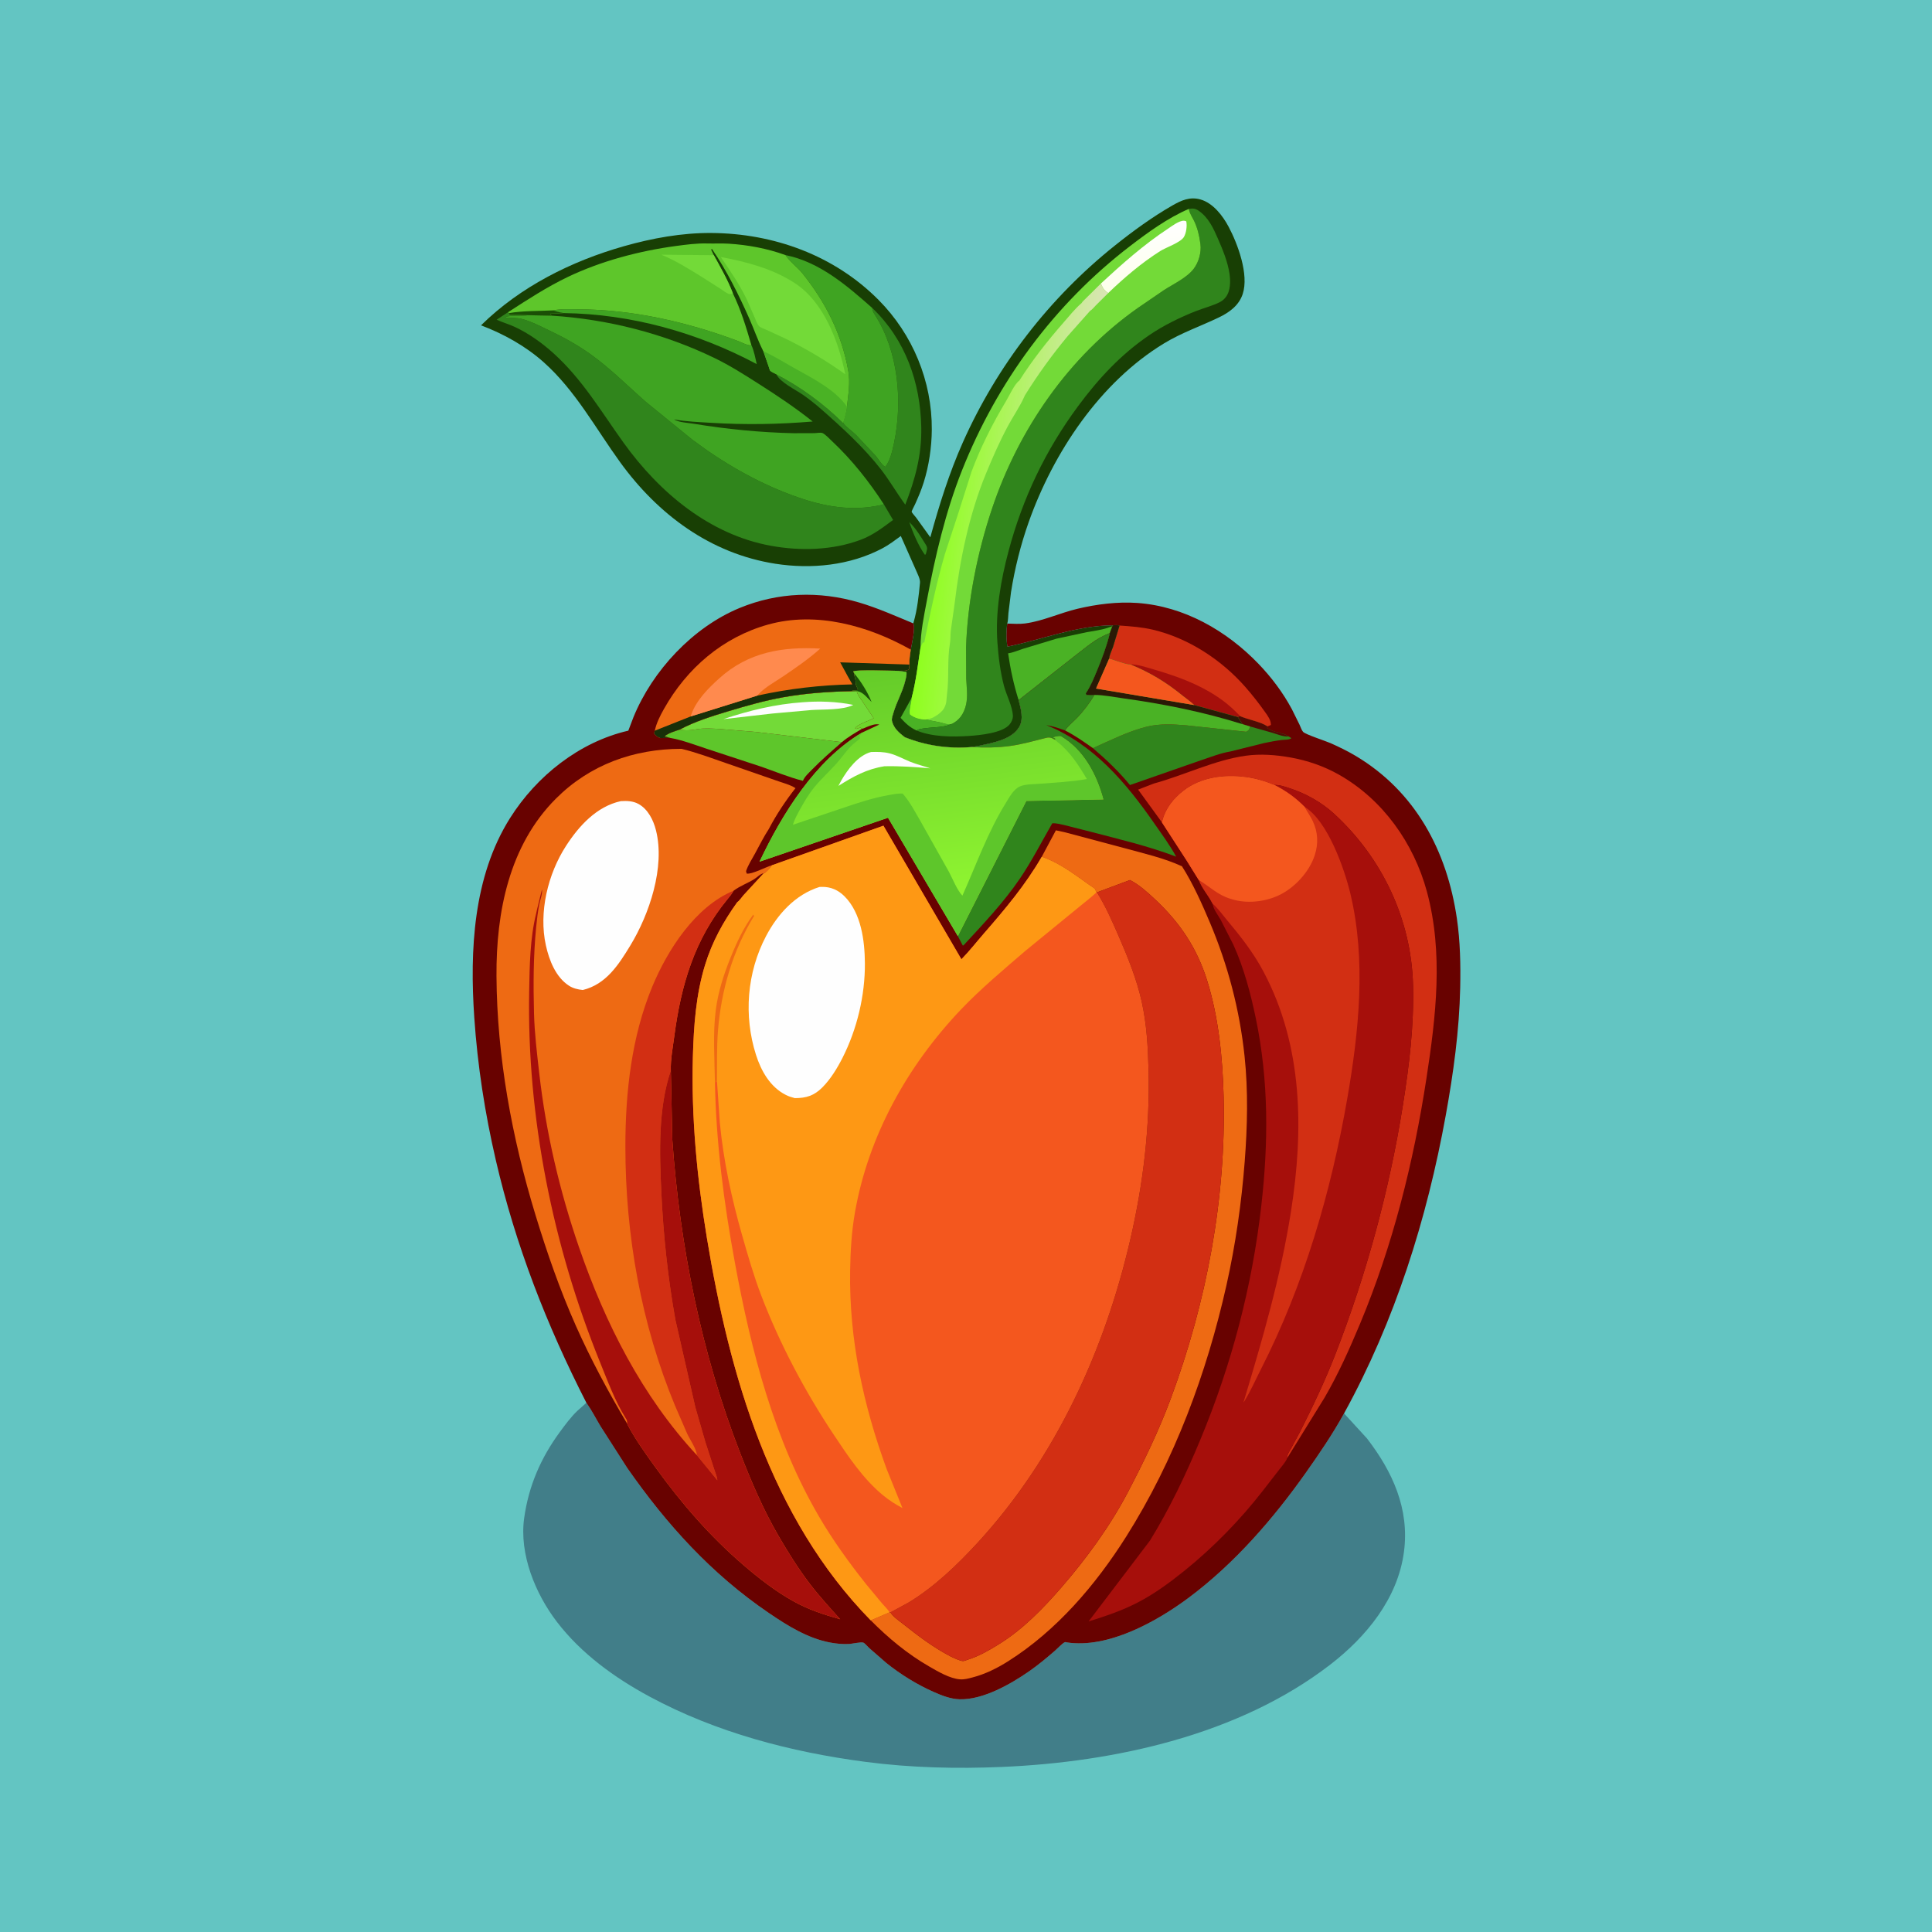 <svg version="1.1" xmlns="http://www.w3.org/2000/svg" style="display: block;" viewBox="0 0 2048 2048" width="1024" height="1024">
<defs>
	<linearGradient id="Gradient1" gradientUnits="userSpaceOnUse" x1="1216.15" y1="301.643" x2="1208.49" y2="241.403">
		<stop class="stop0" offset="0" stop-opacity="1" stop-color="rgb(253,255,235)"/>
		<stop class="stop1" offset="1" stop-opacity="1" stop-color="rgb(255,255,255)"/>
	</linearGradient>
	<linearGradient id="Gradient2" gradientUnits="userSpaceOnUse" x1="990.061" y1="521.633" x2="1147.92" y2="539.569">
		<stop class="stop0" offset="0" stop-opacity="1" stop-color="rgb(141,255,27)"/>
		<stop class="stop1" offset="1" stop-opacity="1" stop-color="rgb(218,229,182)"/>
	</linearGradient>
	<linearGradient id="Gradient3" gradientUnits="userSpaceOnUse" x1="976.681" y1="701.654" x2="1008.53" y2="949.346">
		<stop class="stop0" offset="0" stop-opacity="1" stop-color="rgb(100,203,41)"/>
		<stop class="stop1" offset="1" stop-opacity="1" stop-color="rgb(144,245,49)"/>
	</linearGradient>
</defs>
<path transform="translate(0,0)" fill="rgb(99,197,194)" d="M -0 -0 L 2048 0 L 2048 2048 L -0 2048 L -0 -0 z"/>
<path transform="translate(0,0)" fill="rgb(65,126,137)" d="M 621.601 1487.03 L 622.122 1487.75 C 627.489 1495.35 631.759 1503.87 636.564 1511.85 L 664.869 1556.05 C 706.719 1616.07 754.192 1668.47 814.959 1709.82 C 834.895 1723.39 856.244 1736.74 880.302 1741.22 C 886.615 1742.39 893.555 1743.05 899.972 1742.71 C 902.996 1742.55 912.682 1740.36 915.232 1741.28 C 916.606 1741.78 920.125 1745.83 921.366 1746.98 L 939.576 1762.86 C 954.75 1775.02 972.103 1785.76 989.906 1793.62 C 998.287 1797.32 1007.61 1800.98 1016.88 1801.3 C 1041.7 1802.17 1071.16 1785.38 1090.91 1771.65 C 1100.66 1764.87 1109.62 1757.34 1118.58 1749.59 C 1120.69 1747.76 1126.66 1741.42 1128.99 1740.73 C 1129.56 1740.56 1130.15 1740.91 1130.73 1741 C 1174.74 1747.76 1226.34 1718.86 1260.33 1693.47 C 1308.69 1657.36 1349.85 1609.85 1384.52 1560.77 C 1398.88 1540.43 1412.72 1520.11 1424.75 1498.26 L 1448.98 1524.71 C 1476.16 1559.94 1494.28 1599.49 1488.25 1645.07 C 1481.69 1694.67 1448.17 1735.3 1409.71 1764.88 C 1313.19 1839.11 1181.96 1867.88 1062.5 1873.01 C 1014.17 1875.08 965.576 1873.95 917.567 1867.66 C 838.329 1857.27 759.328 1836.58 688.656 1798.51 C 651.589 1778.53 616.079 1752.89 590.297 1719.18 C 567.465 1689.33 550.307 1647.5 555.632 1609.3 C 560.38 1575.26 573.119 1545.71 593.458 1518 C 599.112 1510.3 605.14 1502.11 612.08 1495.5 L 621.601 1487.03 z"/>
<path transform="translate(0,0)" fill="rgb(24,63,4)" d="M 968.102 660.802 L 968.53 659.386 C 972.28 646.538 973.996 631.141 975.209 617.754 C 975.576 613.713 972.524 608.189 970.978 604.432 L 954.906 568.193 C 948.578 572.81 942.267 577.613 935.329 581.284 C 900.995 599.451 859.955 603.513 821.965 597.602 C 753.151 586.895 697.46 545.333 657.322 489.895 C 631.318 453.977 609.944 414.014 576.5 384.12 C 557.358 367.009 533.86 353.881 509.905 344.872 C 551.443 303.912 605.709 276.791 661.5 260.961 C 691.33 252.497 722.75 246.787 753.824 246.967 C 819.948 247.35 884.267 270.536 931.328 317.952 C 967.507 354.403 988.103 404.079 987.748 455.5 C 987.619 474.054 984.736 493.626 979.182 511.337 C 976.694 519.271 973.527 526.739 970.119 534.303 C 969.628 535.392 966.288 541.667 966.416 542.452 C 966.603 543.596 970.11 547.343 971.088 548.646 L 986.172 569.555 C 995.613 535.337 1006.21 501.331 1020.69 468.871 C 1056.93 387.648 1112.34 315.79 1181.79 260.316 C 1201 244.966 1221.33 230.114 1242.7 217.857 C 1252.21 212.404 1261.3 208.27 1272.48 211.418 C 1285.76 215.154 1296.07 228.509 1302.34 240.294 C 1312.09 258.609 1324.11 290.975 1317.33 311.645 C 1313.34 323.805 1303.18 331.158 1292.08 336.482 C 1272.62 345.815 1252.64 352.649 1234.03 363.934 C 1166.04 405.174 1116.58 479.743 1090.47 553.433 C 1081.97 577.441 1075.66 602.672 1071.7 627.827 L 1068.97 650.005 C 1068.63 653.367 1068.72 657.838 1067.76 661.021 C 1066.57 668.709 1066.57 677.806 1067.93 685.465 C 1104.9 677.971 1141.32 663.059 1179.45 662.894 L 1179.16 663.811 L 1176.46 671.161 C 1161.37 676.888 1151.61 686.078 1139.01 695.637 L 1079.77 742.207 C 1082.08 751.047 1085.39 762.127 1080.39 770.609 C 1072.48 784.031 1052.8 787.239 1038.77 790.402 L 1029.71 791.914 C 1005.31 793.847 981.738 790.532 959.061 781.426 C 953.07 776.742 947.383 772.08 945.526 764.229 C 944.927 761.701 946.45 757.756 947.204 755.219 C 950.646 743.627 956.869 733.316 959.678 721.427 C 960.391 718.411 961.361 715.39 960.813 712.283 L 952.51 711.132 C 956.376 710.693 960.178 711.792 963.439 709.5 L 964.018 704.467 C 963.673 699.245 964.789 693.796 965.452 688.614 C 966.486 682.991 970.677 665.037 968.102 660.802 z"/>
<path transform="translate(0,0)" fill="rgb(48,133,28)" d="M 963.89 553.438 C 971.417 560.726 975.984 568.8 981.498 577.562 C 983.821 581.255 982.328 583.422 981.369 587.5 L 980.448 588.131 C 973.849 579.097 967.423 564.101 963.89 553.438 z"/>
<path transform="translate(0,0)" fill="rgb(74,178,37)" d="M 971.585 774.342 C 964.299 770.999 959.962 766.757 954.63 760.938 L 966.403 739.78 L 966.312 741.119 C 965.917 746.462 963.556 752.085 964.5 757.277 C 968.868 760.932 975.307 762.689 980.984 762.757 L 981.678 762.663 C 987.911 764.515 994.618 764.881 1000.63 766.932 C 1003.06 767.762 1005.03 767.602 1007.54 767.644 L 1008.13 767.682 C 999.986 771.261 990.256 770.676 981.5 771.915 C 977.951 772.417 974.73 772.419 971.585 774.342 z"/>
<path transform="translate(0,0)" fill="rgb(63,164,34)" d="M 586.48 329.014 C 594.982 327.217 604.326 327.883 612.985 327.901 C 670.59 328.015 729.228 341.512 782.959 361.745 C 785.664 362.764 794.206 367.238 796.464 365.779 C 799.344 371.885 800.645 379.412 802.166 385.969 C 739.174 352.418 668.977 332.85 597.544 331.881 C 593.668 331.247 590.18 330.328 586.48 329.014 z"/>
<path transform="translate(0,0)" fill="rgb(74,178,37)" d="M 1179.16 663.811 L 1176.46 671.161 C 1161.37 676.888 1151.61 686.078 1139.01 695.637 L 1079.77 742.207 C 1074.55 725.51 1071.17 709.868 1068.63 692.548 C 1073.62 691.952 1079.43 689.341 1084.31 687.797 L 1119.98 677.01 L 1152.28 670.081 C 1159.44 668.773 1167.14 667.902 1174.03 665.573 L 1179.16 663.811 z"/>
<path transform="translate(0,0)" fill="rgb(48,133,28)" d="M 924.582 326.437 C 959.696 359.921 975.671 405.233 976.583 453.027 C 977.142 482.292 970.136 507.989 959.639 534.961 C 950.534 522.63 942.956 509.18 933.5 497.103 C 915.58 474.216 892.944 453.458 871.119 434.283 C 864.951 428.864 858.281 423.501 851.561 418.784 C 843.423 413.073 826.809 405.277 822.871 396.622 C 847.826 409.101 873.937 428.4 893.722 448.076 C 896.004 452.025 903.681 457.384 907.189 460.804 L 928.286 483.22 C 930.855 486.155 935.243 493.807 938.5 494.791 C 943.727 488.194 946.024 477.639 947.735 469.5 C 957.038 425.239 952.267 372.342 927.438 333.71 C 926.231 331.833 925.291 330.433 924.869 328.193 L 924.582 326.437 z"/>
<path transform="translate(0,0)" fill="rgb(63,164,34)" d="M 832.7 270.421 C 868.996 277.772 897.784 302.774 924.582 326.437 L 924.869 328.193 C 925.291 330.433 926.231 331.833 927.438 333.71 C 952.267 372.342 957.038 425.239 947.735 469.5 C 946.024 477.639 943.727 488.194 938.5 494.791 C 935.243 493.807 930.855 486.155 928.286 483.22 L 907.189 460.804 C 903.681 457.384 896.004 452.025 893.722 448.076 C 895.473 442.443 897.01 436.895 897.805 431.038 C 899.191 418.508 901.424 405.599 899.186 392.998 C 892.314 354.304 875.356 320.716 850.898 290.103 C 845.705 283.603 838.416 278.329 833.684 271.828 L 832.7 270.421 z"/>
<path transform="translate(0,0)" fill="rgb(48,133,28)" d="M 936.845 534.476 L 946.703 551.196 C 935.641 559.35 925.338 567.343 912.287 572.218 C 882.459 583.362 848.484 584.214 817.426 578.597 C 752.185 566.798 698.896 522.033 661.049 469.361 C 637.304 436.316 617.578 402.496 587.073 374.795 C 574.909 363.749 560.397 353.309 545.442 346.431 C 539.218 343.569 532.668 341.752 526.475 338.878 L 538.81 330.794 L 539.249 331.963 L 540.141 333.663 L 560.356 334.124 C 552.51 335.099 544.112 333.908 536.559 335.731 L 536.5 336.759 C 541.986 336.973 548.191 336.79 553.5 338.181 C 562.881 340.639 572.848 345.837 581.613 349.988 C 597.028 357.287 612.078 365.576 625.968 375.5 C 647.052 390.564 665.26 409.031 684.678 426.054 L 733.719 465.922 C 765.678 490.022 800.84 510.448 838.358 524.509 C 867.651 535.488 897.232 542.072 928.5 536.445 C 931.416 535.92 934.039 535.509 936.845 534.476 z"/>
<path transform="translate(0,0)" fill="rgb(48,133,28)" d="M 1260.18 221.45 C 1264.41 220.738 1267.02 220.894 1270.62 223.382 C 1281.06 230.587 1286.14 241.741 1291.05 253 C 1296.15 264.662 1301.42 277.409 1303.31 290.07 C 1304.51 298.126 1304.51 308.593 1299.16 315.272 C 1297.25 317.646 1295.16 319.271 1292.43 320.591 C 1284.55 324.399 1275.94 326.564 1267.8 329.749 C 1250.93 336.349 1233.53 344.909 1218.5 355.102 C 1188.3 375.585 1164.35 401.415 1142.76 430.616 C 1108.34 477.166 1084.24 527.712 1069.26 583.604 C 1060.91 614.779 1054.93 648.857 1057.31 681.223 C 1058.43 696.512 1060.36 712.473 1064.32 727.298 C 1066.95 737.15 1073.24 748.637 1073.7 758.781 C 1073.84 761.942 1072.3 765.315 1070.36 767.755 C 1062.96 777.086 1038.4 779.391 1027.29 780.123 C 1009.57 781.291 988.131 781.255 971.585 774.342 C 974.73 772.419 977.951 772.417 981.5 771.915 C 990.256 770.676 999.986 771.261 1008.13 767.682 C 1017.07 763.927 1021.93 756.212 1024.06 746.91 C 1026.08 738.107 1024.63 728.165 1024.21 719.228 L 1024.03 686.406 C 1025.7 637.423 1035.96 585.894 1051.49 539.503 C 1079.76 455.072 1132.95 377.954 1206.16 326.447 L 1233.73 307.586 C 1243.78 301.088 1258.29 294.391 1265.5 284.768 C 1270.74 277.779 1273.63 267.537 1272.5 258.914 L 1272.23 257 C 1271.19 249.244 1269.31 241.69 1265.98 234.568 C 1264.23 230.805 1261.66 227.259 1260.61 223.229 L 1260.18 221.45 z"/>
<path transform="translate(0,0)" fill="rgb(63,164,34)" d="M 560.356 334.124 L 584.745 334.615 C 644.252 338.346 703.983 353.605 757.676 379.651 C 773.884 387.514 788.997 397.173 804.163 406.827 C 824.046 419.485 842.973 432.124 861.439 446.811 C 825.454 449.823 789.978 450.429 753.951 448.209 C 741.082 447.416 727.134 446.909 714.5 444.606 C 719.698 447.827 729.327 448.219 735.302 449.195 C 770.568 454.957 805.513 458.412 841.243 459.228 L 863.526 459.154 C 865.369 459.098 869.953 458.395 871.427 458.879 C 874.4 459.855 879.654 465.463 881.973 467.642 C 903.062 487.455 921.12 510.227 936.845 534.476 C 934.039 535.509 931.416 535.92 928.5 536.445 C 897.232 542.072 867.651 535.488 838.358 524.509 C 800.84 510.448 765.678 490.022 733.719 465.922 L 684.678 426.054 C 665.26 409.031 647.052 390.564 625.968 375.5 C 612.078 365.576 597.028 357.287 581.613 349.988 C 572.848 345.837 562.881 340.639 553.5 338.181 C 548.191 336.79 541.986 336.973 536.5 336.759 L 536.559 335.731 C 544.112 333.908 552.51 335.099 560.356 334.124 z"/>
<path transform="translate(0,0)" fill="rgb(94,198,43)" d="M 538.81 330.794 C 559.32 317.548 579.761 304.2 601.823 293.618 C 637.062 276.716 677.843 265.938 716.5 260.762 C 727.25 259.322 738.899 257.767 749.749 258.087 C 757.291 258.308 764.787 257.851 772.344 258.315 C 792.79 259.568 813.429 263.43 832.7 270.421 L 833.684 271.828 C 838.416 278.329 845.705 283.603 850.898 290.103 C 875.356 320.716 892.314 354.304 899.186 392.998 C 901.424 405.599 899.191 418.508 897.805 431.038 C 897.01 436.895 895.473 442.443 893.722 448.076 C 873.937 428.4 847.826 409.101 822.871 396.622 C 821.102 395.632 817.916 394.399 816.522 393.068 C 815.961 392.532 815.027 389.034 814.718 388.195 L 809.194 372.304 C 808.839 372.116 808.79 371.609 808.61 371.25 C 803.224 360.522 799.255 348.912 794.386 337.91 C 783.324 312.91 770.212 286.568 754.781 264.005 L 753.81 264.5 L 756.662 270.518 C 763.776 283.509 771.627 297.072 776.878 310.932 C 785.435 328.561 791.022 347.015 796.464 365.779 C 794.206 367.238 785.664 362.764 782.959 361.745 C 729.228 341.512 670.59 328.015 612.985 327.901 C 604.326 327.883 594.982 327.217 586.48 329.014 C 590.18 330.328 593.668 331.247 597.544 331.881 L 583.51 332.5 C 584.146 333.91 583.75 333.196 584.745 334.615 L 560.356 334.124 L 540.141 333.663 L 539.249 331.963 L 538.81 330.794 z"/>
<path transform="translate(0,0)" fill="rgb(27,79,6)" d="M 586.48 329.014 C 590.18 330.328 593.668 331.247 597.544 331.881 L 583.51 332.5 C 584.146 333.91 583.75 333.196 584.745 334.615 L 560.356 334.124 L 540.141 333.663 L 539.249 331.963 C 554.233 329.276 571.239 329.821 586.48 329.014 z"/>
<path transform="translate(0,0)" fill="rgb(115,218,56)" d="M 776.878 310.932 L 775.568 311.55 C 775.476 311.576 773.192 311.809 773 311.76 C 770.535 311.143 765.955 307.556 763.714 306.091 L 743 292.96 C 729.522 284.626 715.681 276.001 701.001 269.983 L 756.662 270.518 C 763.776 283.509 771.627 297.072 776.878 310.932 z"/>
<path transform="translate(0,0)" fill="rgb(74,178,37)" d="M 809.194 372.304 C 819.921 377.184 830.102 383.472 840.355 389.264 C 859.574 400.119 885.11 412.547 897.805 431.038 C 897.01 436.895 895.473 442.443 893.722 448.076 C 873.937 428.4 847.826 409.101 822.871 396.622 C 821.102 395.632 817.916 394.399 816.522 393.068 C 815.961 392.532 815.027 389.034 814.718 388.195 L 809.194 372.304 z"/>
<path transform="translate(0,0)" fill="rgb(115,218,56)" d="M 764.067 272.458 C 791.462 277.561 818.972 284.746 842.593 300.17 C 873.528 320.37 888.931 362.23 896.018 396.752 C 876.649 382.862 855.61 370.348 834.253 359.743 L 812.857 349.816 C 810.848 348.892 806.19 347.268 804.79 345.858 C 802.623 343.675 800.962 338.884 799.777 336.074 L 791.466 317.068 C 783.852 301.448 773.882 286.768 764.067 272.458 z"/>
<path transform="translate(0,0)" fill="rgb(115,218,56)" d="M 1260.18 221.45 L 1260.61 223.229 C 1261.66 227.259 1264.23 230.805 1265.98 234.568 C 1269.31 241.69 1271.19 249.244 1272.23 257 L 1272.5 258.914 C 1273.63 267.537 1270.74 277.779 1265.5 284.768 C 1258.29 294.391 1243.78 301.088 1233.73 307.586 L 1206.16 326.447 C 1132.95 377.954 1079.76 455.072 1051.49 539.503 C 1035.96 585.894 1025.7 637.423 1024.03 686.406 L 1024.21 719.228 C 1024.63 728.165 1026.08 738.107 1024.06 746.91 C 1021.93 756.212 1017.07 763.927 1008.13 767.682 L 1007.54 767.644 C 1005.03 767.602 1003.06 767.762 1000.63 766.932 C 994.618 764.881 987.911 764.515 981.678 762.663 L 980.984 762.757 C 975.307 762.689 968.868 760.932 964.5 757.277 C 963.556 752.085 965.917 746.462 966.312 741.119 L 966.403 739.78 C 971.075 721.734 972.989 704.675 975.779 686.302 C 975.833 669.704 979.451 653.022 982.481 636.76 C 991.114 590.424 1002.26 542.698 1019.69 498.813 C 1057.02 404.828 1117.67 322.347 1198.06 260.742 C 1217.25 246.042 1237.94 231.04 1260.18 221.45 z"/>
<path transform="translate(0,0)" fill="url(#Gradient1)" d="M 1166.96 300.562 C 1189.15 280.037 1212.65 259.171 1237.95 242.531 C 1242.24 239.706 1249.67 233.884 1255 233.976 C 1256.02 233.994 1256.61 234.295 1257.5 234.642 C 1258.51 239.435 1257.51 247.093 1254.93 251.293 C 1251.33 257.161 1236.01 262.245 1229.83 266.168 C 1209.79 278.896 1191.9 294.202 1174.81 310.596 C 1170.31 307.866 1169.04 305.29 1166.96 300.562 z"/>
<path transform="translate(0,0)" fill="url(#Gradient2)" d="M 1146.59 321.232 C 1147.2 319.805 1149.63 317.802 1150.72 316.645 L 1166.96 300.562 C 1169.04 305.29 1170.31 307.866 1174.81 310.596 L 1161.52 323.806 C 1160 325.308 1157.59 328.465 1155.7 329.32 L 1132.1 355.914 C 1115.4 375.911 1100.24 396.96 1086.44 419.065 L 1085.62 420.91 C 1080.87 431.343 1073.96 441.358 1068.49 451.5 C 1059.72 467.777 1052.23 484.924 1045.19 502 C 1027.33 545.262 1017.42 593.646 1011.92 640 L 1007.9 668.484 C 1007.36 672.811 1007.78 677.208 1007.04 681.511 C 1003.95 699.413 1006.2 718.17 1003.85 736.072 C 1003.13 741.551 1003.74 744.962 1001.08 750.06 L 1000.46 751.252 C 998.322 754.66 994.394 757.623 990.902 759.547 L 990.018 760.071 C 987.302 761.65 984.748 762.149 981.678 762.663 L 980.984 762.757 C 975.307 762.689 968.868 760.932 964.5 757.277 C 963.556 752.085 965.917 746.462 966.312 741.119 L 966.403 739.78 C 971.075 721.734 972.989 704.675 975.779 686.302 C 976.678 684.175 977.4 682.219 979 680.5 L 979.653 681.586 C 986.019 649.89 992.63 618.325 1001.64 587.24 L 1016.07 543.34 L 1029.84 500 C 1039.45 474.22 1052.28 448.714 1066.47 425.162 C 1070.04 419.24 1075.28 407.207 1080.53 403.459 C 1094.39 381.653 1110.38 361.338 1127.39 341.909 C 1133.54 334.887 1139.47 327.289 1146.59 321.232 z"/>
<path transform="translate(0,0)" fill="rgb(104,2,0)" d="M 621.601 1487.03 C 579.47 1404.53 546.499 1320.12 525.56 1229.7 C 513.99 1179.73 506.226 1129.66 502.744 1078.5 C 497.912 1007.48 501.585 929.311 540.602 867.309 C 568.728 822.616 614.124 786.535 666.047 774.53 L 671.435 760.379 C 691.559 710.974 734.425 664.976 783.989 644.5 C 824.694 627.684 868.491 626.247 910.562 638.646 C 930.187 644.429 949.23 652.955 968.102 660.802 C 970.677 665.037 966.486 682.991 965.452 688.614 C 964.789 693.796 963.673 699.245 964.018 704.467 L 963.439 709.5 C 960.178 711.792 956.376 710.693 952.51 711.132 L 960.813 712.283 C 961.361 715.39 960.391 718.411 959.678 721.427 C 956.869 733.316 950.646 743.627 947.204 755.219 C 946.45 757.756 944.927 761.701 945.526 764.229 C 947.383 772.08 953.07 776.742 959.061 781.426 C 981.738 790.532 1005.31 793.847 1029.71 791.914 L 1038.77 790.402 C 1052.8 787.239 1072.48 784.031 1080.39 770.609 C 1085.39 762.127 1082.08 751.047 1079.77 742.207 L 1139.01 695.637 C 1151.61 686.078 1161.37 676.888 1176.46 671.161 L 1179.16 663.811 L 1179.45 662.894 C 1141.32 663.059 1104.9 677.971 1067.93 685.465 C 1066.57 677.806 1066.57 668.709 1067.76 661.021 C 1073.83 661.138 1080.56 661.682 1086.56 660.896 C 1105.18 658.459 1123.66 649.732 1142.08 645.349 C 1162.49 640.493 1184.53 637.676 1205.54 639.152 C 1255.12 642.634 1300.23 668.502 1334.11 703.738 C 1347.93 718.118 1359.92 734.101 1369.39 751.687 L 1377.59 768.257 C 1378.64 770.482 1379.73 774.029 1381.33 775.805 C 1383.78 778.547 1405.43 785.531 1410.5 787.785 C 1419.46 791.773 1428.39 796.118 1436.83 801.14 C 1500.52 839.047 1533.91 902.042 1544.37 973.738 C 1547.9 997.913 1548.37 1022.56 1547.87 1046.95 C 1546.94 1092.25 1540.66 1137.62 1532.59 1182.15 C 1512.65 1292.14 1478.76 1400.14 1424.75 1498.26 C 1412.72 1520.11 1398.88 1540.43 1384.52 1560.77 C 1349.85 1609.85 1308.69 1657.36 1260.33 1693.47 C 1226.34 1718.86 1174.74 1747.76 1130.73 1741 C 1130.15 1740.91 1129.56 1740.56 1128.99 1740.73 C 1126.66 1741.42 1120.69 1747.76 1118.58 1749.59 C 1109.62 1757.34 1100.66 1764.87 1090.91 1771.65 C 1071.16 1785.38 1041.7 1802.17 1016.88 1801.3 C 1007.61 1800.98 998.287 1797.32 989.906 1793.62 C 972.103 1785.76 954.75 1775.02 939.576 1762.86 L 921.366 1746.98 C 920.125 1745.83 916.606 1741.78 915.232 1741.28 C 912.682 1740.36 902.996 1742.55 899.972 1742.71 C 893.555 1743.05 886.615 1742.39 880.302 1741.22 C 856.244 1736.74 834.895 1723.39 814.959 1709.82 C 754.192 1668.47 706.719 1616.07 664.869 1556.05 L 636.564 1511.85 C 631.759 1503.87 627.489 1495.35 622.122 1487.75 L 621.601 1487.03 z"/>
<path transform="translate(0,0)" fill="rgb(94,198,43)" d="M 720.617 773.334 C 726.951 774.796 732.898 774.035 739.213 772.951 C 746.85 771.64 755.292 772.313 763.003 772.757 L 801.635 775.932 L 892.467 786.702 C 881.552 796.196 870.89 805.455 860.768 815.813 C 857.428 819.231 852.871 823.263 851.114 827.733 C 835.764 823.754 821.224 817.673 806.281 812.508 L 748.863 793.641 C 736.26 789.488 723.148 784.422 710.095 782.143 L 704.5 780.566 C 707.975 777.229 716.022 774.853 720.617 773.334 z"/>
<path transform="translate(0,0)" fill="rgb(115,218,56)" d="M 903.232 732.681 L 908.117 732.545 L 908.349 733.383 C 909.715 737.9 912.36 740.682 914.867 744.5 L 926.166 761.384 C 921.487 763.82 908.522 768.065 906.424 771.911 L 907.802 772.629 L 911.929 771.277 L 913.867 772.476 C 906.522 776.861 899.001 781.135 892.467 786.702 L 801.635 775.932 L 763.003 772.757 C 755.292 772.313 746.85 771.64 739.213 772.951 C 732.898 774.035 726.951 774.796 720.617 773.334 C 736.127 764.987 754.504 759.22 771.317 754.153 C 790.741 748.3 810.263 742.692 830.256 739.107 C 854.285 734.799 878.867 733.136 903.232 732.681 z"/>
<path transform="translate(0,0)" fill="rgb(254,254,254)" d="M 850.686 744.432 C 868.163 743.006 887.352 743.625 904.495 747.231 C 893.575 752.861 872.9 751.846 860.536 752.634 L 818.76 756.368 L 766.801 762.318 C 794.125 753.167 821.902 746.434 850.686 744.432 z"/>
<path transform="translate(0,0)" fill="rgb(48,133,28)" d="M 1312.02 760.045 L 1314.18 758.952 C 1323.11 763.025 1335.94 764.771 1343.66 770.012 L 1343.24 771.792 C 1347.2 774.12 1349.95 775.517 1354.5 776.299 C 1356.01 776.56 1357.07 777.096 1358.5 777.51 L 1359.62 777.716 C 1361.93 778.261 1364.08 779.626 1366.16 780.741 L 1368.98 782.5 C 1366.47 784.497 1361.59 784.051 1358.32 784.453 C 1352.13 785.215 1345.93 786.46 1339.82 787.724 L 1304.27 796.597 C 1293.86 798.26 1282.73 802.758 1272.7 806.036 L 1197.8 832.162 C 1186.23 818.03 1172.4 804.86 1158.49 793.055 C 1176.87 784.899 1195.8 775.278 1215.39 770.377 C 1229.12 766.94 1243.52 767.738 1257.5 768.902 L 1321 775.714 C 1324.18 774.161 1323.96 773.3 1325.24 770.115 L 1317.01 767.623 L 1312.02 760.045 z"/>
<path transform="translate(0,0)" fill="rgb(80,11,4)" d="M 1312.02 760.045 L 1314.18 758.952 C 1323.11 763.025 1335.94 764.771 1343.66 770.012 L 1343.24 771.792 C 1347.2 774.12 1349.95 775.517 1354.5 776.299 C 1356.01 776.56 1357.07 777.096 1358.5 777.51 L 1359.62 777.716 C 1361.93 778.261 1364.08 779.626 1366.16 780.741 C 1359.62 780.864 1355.01 778.657 1348.91 776.821 L 1325.24 770.115 L 1317.01 767.623 L 1312.02 760.045 z"/>
<path transform="translate(0,0)" fill="rgb(210,47,19)" d="M 1186.77 663.09 C 1198.52 663.883 1210.67 664.803 1222.17 667.527 C 1259.94 676.478 1294.96 699.495 1320.35 728.496 C 1327.69 736.871 1334.5 745.641 1340.95 754.708 C 1343.78 758.676 1347.4 763.419 1347.2 768.5 L 1343.66 770.012 C 1335.94 764.771 1323.11 763.025 1314.18 758.952 L 1312.02 760.045 L 1265.84 747.396 C 1262.17 743.771 1257.62 740.787 1253.6 737.516 C 1235.84 723.054 1219 712.9 1197.84 704.239 C 1195.85 705.103 1179.05 699.056 1175.78 698.105 C 1175.75 695.162 1178.7 688.976 1179.77 685.931 L 1186.77 663.09 z"/>
<path transform="translate(0,0)" fill="rgb(166,15,11)" d="M 1197.84 704.239 C 1206.16 704.222 1215.15 707.348 1223.12 709.659 C 1254.29 718.691 1286.72 731.181 1310.07 754.535 L 1314.23 758.75 L 1314.18 758.952 L 1312.02 760.045 L 1265.84 747.396 C 1262.17 743.771 1257.62 740.787 1253.6 737.516 C 1235.84 723.054 1219 712.9 1197.84 704.239 z"/>
<path transform="translate(0,0)" fill="rgb(74,178,37)" d="M 1179.45 662.894 C 1182.2 662.553 1184.01 662.494 1186.77 663.09 L 1179.77 685.931 C 1178.7 688.976 1175.75 695.162 1175.78 698.105 C 1179.05 699.056 1195.85 705.103 1197.84 704.239 C 1219 712.9 1235.84 723.054 1253.6 737.516 C 1257.62 740.787 1262.17 743.771 1265.84 747.396 L 1312.02 760.045 L 1317.01 767.623 L 1325.24 770.115 C 1323.96 773.3 1324.18 774.161 1321 775.714 L 1257.5 768.902 C 1243.52 767.738 1229.12 766.94 1215.39 770.377 C 1195.8 775.278 1176.87 784.899 1158.49 793.055 C 1148.78 786.202 1139.53 779.682 1128.93 774.243 C 1132.37 769.225 1138.07 764.776 1142.28 760.331 C 1148.98 753.267 1155.13 745.018 1160.14 736.671 C 1157.25 737.251 1154.41 736.896 1151.5 736.69 L 1150.93 735 C 1156.14 727.327 1159.67 718.587 1163.18 710.044 C 1168.33 697.54 1173.32 684.327 1176.46 671.161 L 1179.16 663.811 L 1179.45 662.894 z"/>
<path transform="translate(0,0)" fill="rgb(42,26,6)" d="M 1179.45 662.894 C 1182.2 662.553 1184.01 662.494 1186.77 663.09 L 1179.77 685.931 C 1178.7 688.976 1175.75 695.162 1175.78 698.105 L 1161.83 729.892 L 1265.84 747.396 L 1312.02 760.045 L 1317.01 767.623 C 1275.61 754.676 1233.23 746.115 1190.27 740.213 C 1180.52 738.873 1169.97 736.656 1160.14 736.671 C 1157.25 737.251 1154.41 736.896 1151.5 736.69 L 1150.93 735 C 1156.14 727.327 1159.67 718.587 1163.18 710.044 C 1168.33 697.54 1173.32 684.327 1176.46 671.161 L 1179.16 663.811 L 1179.45 662.894 z"/>
<path transform="translate(0,0)" fill="rgb(244,87,30)" d="M 1175.78 698.105 C 1179.05 699.056 1195.85 705.103 1197.84 704.239 C 1219 712.9 1235.84 723.054 1253.6 737.516 C 1257.62 740.787 1262.17 743.771 1265.84 747.396 L 1161.83 729.892 L 1175.78 698.105 z"/>
<path transform="translate(0,0)" fill="rgb(48,133,28)" d="M 1176.46 671.161 C 1173.32 684.327 1168.33 697.54 1163.18 710.044 C 1159.67 718.587 1156.14 727.327 1150.93 735 L 1151.5 736.69 C 1154.41 736.896 1157.25 737.251 1160.14 736.671 C 1155.13 745.018 1148.98 753.267 1142.28 760.331 C 1138.07 764.776 1132.37 769.225 1128.93 774.243 C 1122.27 771.844 1116.11 769.792 1109.11 768.635 C 1159.12 788.758 1193.73 829.804 1223.68 872.965 C 1231.53 884.279 1240.22 895.96 1246.75 908.09 C 1217.62 896.956 1186.93 889.779 1156.8 881.866 L 1129.29 874.882 C 1124.96 873.911 1119.84 872.388 1115.44 872.754 C 1104.07 892.437 1093.84 912.675 1081.02 931.512 C 1063.9 956.683 1042 979.821 1021.33 1002.14 L 1020.57 1002.29 L 1015.34 992.265 L 1087.96 849.049 L 1169.61 847.428 C 1162.5 821.087 1148.92 794.9 1124.54 780.5 C 1121.31 780.347 1119.54 780.654 1116.49 781.75 L 1118.88 782.854 L 1118.61 784.351 C 1115.23 782.31 1113.06 781.133 1109.07 782.124 C 1096.37 785.277 1084.08 788.893 1071.06 790.708 C 1057.07 792.657 1043.71 792.653 1029.71 791.914 L 1038.77 790.402 C 1052.8 787.239 1072.48 784.031 1080.39 770.609 C 1085.39 762.127 1082.08 751.047 1079.77 742.207 L 1139.01 695.637 C 1151.61 686.078 1161.37 676.888 1176.46 671.161 z"/>
<path transform="translate(0,0)" fill="rgb(238,106,19)" d="M 694.103 774.556 C 695.869 766.297 699.721 758.784 703.839 751.461 C 728.11 708.288 766.197 675.524 814.072 662.097 C 865.187 647.762 920.445 663.267 965.452 688.614 C 964.789 693.796 963.673 699.245 964.018 704.467 L 963.439 709.5 C 960.178 711.792 956.376 710.693 952.51 711.132 C 946.471 711.084 907.1 709.565 904.37 711.771 L 905.516 713.829 C 905.656 716.057 905.896 717.289 906.548 719.415 L 907.018 721.911 L 907.025 723.627 C 907.098 726.248 908.27 728.252 909.49 730.5 L 908.995 731.672 L 903.372 732.211 L 903.232 732.681 C 878.867 733.136 854.285 734.799 830.256 739.107 C 810.263 742.692 790.741 748.3 771.317 754.153 C 754.504 759.22 736.127 764.987 720.617 773.334 C 716.022 774.853 707.975 777.229 704.5 780.566 L 710.095 782.143 L 699.986 782.378 C 696.759 781.267 695.424 780.061 693.204 777.5 L 694.103 774.556 z"/>
<path transform="translate(0,0)" fill="rgb(24,48,9)" d="M 898.713 717.001 L 890.632 702.104 L 964.018 704.467 L 963.439 709.5 C 960.178 711.792 956.376 710.693 952.51 711.132 C 946.471 711.084 907.1 709.565 904.37 711.771 L 905.516 713.829 C 905.656 716.057 905.896 717.289 906.548 719.415 L 907.018 721.911 L 907.025 723.627 C 907.098 726.248 908.27 728.252 909.49 730.5 L 908.995 731.672 L 903.372 732.211 L 903.232 732.681 C 878.867 733.136 854.285 734.799 830.256 739.107 C 810.263 742.692 790.741 748.3 771.317 754.153 C 754.504 759.22 736.127 764.987 720.617 773.334 C 716.022 774.853 707.975 777.229 704.5 780.566 L 710.095 782.143 L 699.986 782.378 C 696.759 781.267 695.424 780.061 693.204 777.5 L 694.103 774.556 L 732.087 759.487 L 802.732 737.39 C 835.785 730.109 869.745 726.142 903.591 725.491 L 898.713 717.001 z"/>
<path transform="translate(0,0)" fill="rgb(255,138,78)" d="M 732.087 759.487 L 732.367 758.632 L 732.874 757.221 C 738.239 742.087 750.97 729.414 762.633 718.91 C 793.364 691.229 829.527 685.285 869.481 687.553 C 857.263 698.513 843.667 707.805 830.114 717.009 C 821.631 722.769 810.832 728.502 803.901 736.062 L 802.732 737.39 L 732.087 759.487 z"/>
<path transform="translate(0,0)" fill="rgb(210,47,19)" d="M 1223.17 830.565 C 1255.41 821.755 1287.25 805.778 1320.5 801.104 C 1336.17 798.902 1352.54 800.196 1368.05 802.963 C 1385.95 806.155 1403.5 812.204 1419.34 821.171 C 1465.79 847.454 1498.62 893.764 1512.52 944.929 C 1530.22 1010.06 1522.15 1077.53 1512.09 1143.1 C 1498.4 1232.29 1476.49 1320 1441.65 1403.38 C 1430.49 1430.09 1418.72 1456.38 1404.17 1481.45 L 1364.25 1545.99 C 1364.37 1541.73 1366.81 1538.56 1368.81 1534.97 L 1378.19 1517.54 C 1391.72 1490.78 1404.46 1464 1415.35 1436.04 C 1448.27 1351.49 1472.78 1261.61 1487.04 1171.99 C 1493.81 1129.39 1498.96 1087.76 1497.88 1044.5 C 1496.15 974.832 1465.41 909.727 1414.27 862.718 C 1400.78 850.317 1383.93 840.987 1366.53 835.386 C 1361.63 833.808 1356.25 831.891 1351.07 832.16 C 1340.7 827.976 1331.25 825.099 1320.1 823.648 C 1297.69 820.734 1272.96 823.887 1254.67 838.081 C 1244.07 846.302 1235.79 856.559 1232.28 869.654 L 1231.7 871.763 L 1206.45 837.01 L 1223.17 830.565 z"/>
<path transform="translate(0,0)" fill="rgb(238,106,19)" d="M 1104.29 908.25 L 1119.29 880.175 L 1129.73 882.475 L 1192 899.07 C 1212.22 904.66 1233.9 909.501 1252.96 918.332 C 1264.59 936.626 1274.09 957.956 1282.52 977.886 C 1301.68 1023.24 1314.02 1070.21 1319.25 1119.25 C 1323.23 1156.52 1322.29 1194.19 1319.42 1231.5 C 1316.04 1275.26 1309.73 1319.33 1300.14 1362.18 C 1279.2 1455.69 1244.96 1548 1193.65 1629.13 C 1161.46 1680.02 1120.05 1728.53 1068.69 1760.98 C 1057.08 1768.32 1044.33 1774.68 1031 1778.12 C 1026.62 1779.26 1022.37 1780.49 1017.78 1780.17 C 1006.84 1779.41 994.129 1771.81 984.802 1766.43 C 961.839 1753.18 941.623 1736.36 923.005 1717.62 L 942.984 1709.05 L 943.913 1709.17 C 946.581 1713.77 953.209 1718.2 957.345 1721.48 C 973.125 1734 989.37 1746.34 1007.29 1755.66 C 1009.95 1757.04 1017.97 1760.82 1020.9 1760.78 C 1022.17 1760.76 1024.83 1759.64 1026.13 1759.23 C 1037.59 1755.67 1048.28 1749.46 1058.44 1743.19 C 1084.13 1727.37 1105.52 1705.33 1125.19 1682.66 C 1151.8 1652 1176.86 1617.57 1195.71 1581.56 C 1212.62 1549.28 1228.47 1516.5 1241.16 1482.31 C 1278.94 1380.56 1299.9 1270.19 1297.07 1161.56 C 1296.02 1121.07 1291.74 1078.29 1279.63 1039.48 C 1268.91 1005.14 1250.83 978.091 1224.62 953.572 C 1216.24 945.731 1208.04 938.212 1197.82 932.866 L 1162.83 945.941 L 1162.3 945.946 L 1160.39 942.024 C 1142.11 929.64 1125.65 915.519 1104.29 908.25 z"/>
<path transform="translate(0,0)" fill="url(#Gradient3)" d="M 905.516 713.829 L 904.37 711.771 C 907.1 709.565 946.471 711.084 952.51 711.132 L 960.813 712.283 C 961.361 715.39 960.391 718.411 959.678 721.427 C 956.869 733.316 950.646 743.627 947.204 755.219 C 946.45 757.756 944.927 761.701 945.526 764.229 C 947.383 772.08 953.07 776.742 959.061 781.426 C 981.738 790.532 1005.31 793.847 1029.71 791.914 C 1043.71 792.653 1057.07 792.657 1071.06 790.708 C 1084.08 788.893 1096.37 785.277 1109.07 782.124 C 1113.06 781.133 1115.23 782.31 1118.61 784.351 L 1118.88 782.854 L 1116.49 781.75 C 1119.54 780.654 1121.31 780.347 1124.54 780.5 C 1148.92 794.9 1162.5 821.087 1169.61 847.428 L 1087.96 849.049 L 1015.34 992.265 L 941.319 866.837 L 805.131 913.417 C 829.27 862.546 864.088 806.201 913.678 776.63 L 932.131 768.049 C 927.58 767.022 923.26 768.932 918.929 770.588 C 918.006 770.941 914.773 772.567 913.867 772.476 L 911.929 771.277 L 907.802 772.629 L 906.424 771.911 C 908.522 768.065 921.487 763.82 926.166 761.384 L 914.867 744.5 C 912.36 740.682 909.715 737.9 908.349 733.383 L 908.117 732.545 L 903.232 732.681 L 903.372 732.211 L 908.995 731.672 L 909.49 730.5 C 908.27 728.252 907.098 726.248 907.025 723.627 L 907.018 721.911 L 906.548 719.415 C 905.896 717.289 905.656 716.057 905.516 713.829 z"/>
<path transform="translate(0,0)" fill="rgb(27,79,6)" d="M 905.516 713.829 C 912.749 722.455 919.768 733.66 923.914 744.147 C 919.99 740.422 914.96 733.814 909.546 732.858 L 908.117 732.545 L 903.232 732.681 L 903.372 732.211 L 908.995 731.672 L 909.49 730.5 C 908.27 728.252 907.098 726.248 907.025 723.627 L 907.018 721.911 L 906.548 719.415 C 905.896 717.289 905.656 716.057 905.516 713.829 z"/>
<path transform="translate(0,0)" fill="rgb(254,254,254)" d="M 923.345 797.147 C 930.258 796.934 936.62 796.929 943.39 798.704 C 950.975 800.694 957.653 804.598 964.858 807.5 C 971.717 810.263 979.06 812.052 986.062 814.47 C 969.579 813.023 954.154 811.926 937.547 812.264 C 918.802 815.197 904.484 823.078 888.759 833.099 L 891.617 827.686 C 898.603 815.62 909.347 800.922 923.345 797.147 z"/>
<path transform="translate(0,0)" fill="rgb(94,198,43)" d="M 1015.34 992.265 L 941.319 866.837 L 805.131 913.417 C 829.27 862.546 864.088 806.201 913.678 776.63 L 910.994 780.5 L 911.763 782.747 C 908.377 785.766 904.566 788.28 901.462 791.601 C 896.075 797.366 891.653 803.931 886.363 809.765 C 878.824 818.079 870.336 825.816 863.233 834.493 C 857.234 841.821 852.33 850.126 847.823 858.429 C 845.105 863.435 842.087 868.773 840.554 874.269 L 896.671 855.411 C 910.946 850.566 925.282 845.946 940.138 843.205 C 945.622 842.193 951.273 840.897 956.866 841.225 C 964.737 850.179 969.73 860.188 975.696 870.364 L 1005.82 924 C 1009.74 931.313 1014.57 943.655 1020.19 949.413 C 1034.72 916.979 1047.04 882.181 1065.79 851.887 C 1069.73 845.527 1074.18 836.671 1081.32 833.571 C 1087.01 831.1 1096.22 831.336 1102.48 830.806 C 1118.9 829.414 1135.89 828.77 1152.1 825.795 C 1143.56 811.367 1134.27 796.855 1120.89 786.429 C 1119.59 785.413 1120.18 785.888 1118.61 784.351 L 1118.88 782.854 L 1116.49 781.75 C 1119.54 780.654 1121.31 780.347 1124.54 780.5 C 1148.92 794.9 1162.5 821.087 1169.61 847.428 L 1087.96 849.049 L 1015.34 992.265 z"/>
<path transform="translate(0,0)" fill="rgb(210,47,19)" d="M 1162.83 945.941 L 1197.82 932.866 C 1208.04 938.212 1216.24 945.731 1224.62 953.572 C 1250.83 978.091 1268.91 1005.14 1279.63 1039.48 C 1291.74 1078.29 1296.02 1121.07 1297.07 1161.56 C 1299.9 1270.19 1278.94 1380.56 1241.16 1482.31 C 1228.47 1516.5 1212.62 1549.28 1195.71 1581.56 C 1176.86 1617.57 1151.8 1652 1125.19 1682.66 C 1105.52 1705.33 1084.13 1727.37 1058.44 1743.19 C 1048.28 1749.46 1037.59 1755.67 1026.13 1759.23 C 1024.83 1759.64 1022.17 1760.76 1020.9 1760.78 C 1017.97 1760.82 1009.95 1757.04 1007.29 1755.66 C 989.37 1746.34 973.125 1734 957.345 1721.48 C 953.209 1718.2 946.581 1713.77 943.913 1709.17 L 963.125 1698.75 C 990.341 1682.33 1015.18 1658.43 1036.59 1635.1 C 1119.02 1545.28 1171.01 1431.67 1198.27 1313.5 C 1211.98 1254.05 1219.04 1194.98 1217.5 1133.97 C 1216.89 1109.65 1215.54 1085.64 1210.27 1061.82 C 1204.98 1037.93 1195.46 1014.42 1185.71 992.047 C 1178.85 976.317 1171.95 960.529 1162.83 945.941 z"/>
<path transform="translate(0,0)" fill="rgb(166,15,11)" d="M 1231.7 871.763 L 1232.28 869.654 C 1235.79 856.559 1244.07 846.302 1254.67 838.081 C 1272.96 823.887 1297.69 820.734 1320.1 823.648 C 1331.25 825.099 1340.7 827.976 1351.07 832.16 C 1356.25 831.891 1361.63 833.808 1366.53 835.386 C 1383.93 840.987 1400.78 850.317 1414.27 862.718 C 1465.41 909.727 1496.15 974.832 1497.88 1044.5 C 1498.96 1087.76 1493.81 1129.39 1487.04 1171.99 C 1472.78 1261.61 1448.27 1351.49 1415.35 1436.04 C 1404.46 1464 1391.72 1490.78 1378.19 1517.54 L 1368.81 1534.97 C 1366.81 1538.56 1364.37 1541.73 1364.25 1545.99 L 1363.91 1547.04 C 1361.97 1550.76 1358.53 1554.58 1355.97 1557.94 L 1338.77 1580.12 C 1314.51 1611.35 1286.05 1640.5 1255.27 1665.28 C 1239.82 1677.71 1223.85 1689.46 1206.2 1698.62 C 1189.51 1707.28 1171.85 1713.25 1153.94 1718.78 L 1219.02 1633.09 C 1239.93 1599.13 1257.08 1563.03 1272.36 1526.26 C 1305.53 1446.46 1327.26 1364.1 1337.03 1278.17 C 1344.62 1211.37 1344.98 1145.91 1331.28 1079.8 C 1325.76 1053.18 1318.63 1026.13 1307.37 1001.32 L 1293.96 975.001 C 1291.01 969.786 1286.78 964.676 1285.49 958.778 L 1285.32 957.886 C 1280.91 949.063 1274.45 942.388 1270.75 932.87 L 1257.63 911.769 L 1231.7 871.763 z"/>
<path transform="translate(0,0)" fill="rgb(210,47,19)" d="M 1231.7 871.763 L 1232.28 869.654 C 1235.79 856.559 1244.07 846.302 1254.67 838.081 C 1272.96 823.887 1297.69 820.734 1320.1 823.648 C 1331.25 825.099 1340.7 827.976 1351.07 832.16 C 1363.11 838.271 1373.52 845.722 1382.99 855.361 C 1407.33 870.216 1424.96 920.324 1431.39 947.013 C 1448.42 1017.8 1440.47 1093.75 1428.14 1164.65 C 1410.93 1263.59 1382.34 1361.77 1336.61 1451.51 C 1331.08 1462.36 1325.73 1474.5 1319.41 1484.82 L 1318.09 1486.74 C 1338.29 1419.64 1357.58 1353.72 1368.48 1284.33 C 1382.03 1198.11 1381.27 1108.73 1339.27 1029.81 C 1328.59 1009.73 1315.24 992.777 1300.73 975.423 C 1295.77 969.499 1291.23 962.932 1285.32 957.886 C 1280.91 949.063 1274.45 942.388 1270.75 932.87 L 1257.63 911.769 L 1231.7 871.763 z"/>
<path transform="translate(0,0)" fill="rgb(244,87,30)" d="M 1231.7 871.763 L 1232.28 869.654 C 1235.79 856.559 1244.07 846.302 1254.67 838.081 C 1272.96 823.887 1297.69 820.734 1320.1 823.648 C 1331.25 825.099 1340.7 827.976 1351.07 832.16 C 1363.11 838.271 1373.52 845.722 1382.99 855.361 C 1385.62 860.494 1389.08 865.115 1391.56 870.312 C 1397.09 881.935 1397.67 894.248 1393.71 906.5 C 1387.96 924.3 1372.17 941.394 1355.26 949.227 C 1340.5 956.058 1321.57 958.089 1306 953.25 L 1304.19 952.711 C 1290.57 948.562 1282.52 939.834 1270.75 932.87 L 1257.63 911.769 L 1231.7 871.763 z"/>
<path transform="translate(0,0)" fill="rgb(238,106,19)" d="M 664.757 1509.04 C 644.906 1475.59 626.228 1440.93 610.43 1405.36 C 593.492 1367.22 579.86 1327.97 567.68 1288.09 C 542.693 1206.28 526.797 1120.3 526.293 1034.54 C 525.895 966.928 539.69 896.279 589.168 846.706 C 625.324 810.481 671.861 793.855 722.376 793.778 C 738.277 797.61 753.685 803.449 769.143 808.764 L 822.385 827.226 C 828.827 829.643 837.652 831.69 843.233 835.477 C 832.745 848.848 822.887 863.636 814.991 878.726 C 809.525 887.129 805.032 896.205 800.233 905 C 796.965 910.988 792.969 917.026 790.84 923.5 L 791.5 926.011 C 796.831 927.122 812.01 918.956 818.224 917.236 C 816.001 920.543 813.876 922.953 810.781 925.467 L 809.737 925.496 C 805.351 926.683 803.166 929.632 799.5 931.919 C 792.295 936.416 784.695 938.93 777.676 944.182 C 775.793 947.447 773.709 950.164 771.28 953.04 C 736.189 995.594 721.901 1044.37 714.794 1098.37 C 713.274 1109.92 710.678 1123.23 711.113 1134.78 L 712.706 1208.49 C 720.614 1320.85 743.722 1435.23 784.628 1540.32 C 796.313 1570.35 808.889 1599.88 825.074 1627.8 C 835.264 1645.37 846.411 1663.18 858.737 1679.32 C 868.634 1692.28 879.755 1704.32 890.617 1716.47 C 873.169 1711.51 856.939 1706.26 841.011 1697.37 C 821.95 1686.73 804.567 1673.17 788.051 1658.99 C 752.596 1628.53 722.529 1593.81 695.185 1556 C 684.96 1541.86 673.874 1526.45 665.659 1511 L 664.757 1509.04 z"/>
<path transform="translate(0,0)" fill="rgb(254,254,254)" d="M 658.085 849.228 C 664.534 848.809 671.118 849.052 676.901 852.266 C 686.921 857.836 692.634 869.351 695.349 880.117 C 705.194 919.16 688.389 969.048 668.164 1002.28 C 655.624 1022.89 642.452 1043.41 617.784 1049.45 C 612.554 1048.9 607.546 1047.77 603.069 1044.85 C 589.008 1035.7 582.119 1017.85 578.641 1002.08 C 570.92 967.068 580.75 926.503 599.966 896.75 C 613.726 875.444 632.451 854.862 658.085 849.228 z"/>
<path transform="translate(0,0)" fill="rgb(210,47,19)" d="M 738.723 1542.6 C 738.377 1535.94 731.398 1526.1 728.474 1519.82 L 715.533 1490.01 C 679.581 1403.2 662.973 1309.42 662.929 1215.69 C 662.903 1158.5 669.334 1099.08 691.448 1045.86 C 707.617 1006.95 737.033 960.955 777.676 944.182 C 775.793 947.447 773.709 950.164 771.28 953.04 C 736.189 995.594 721.901 1044.37 714.794 1098.37 C 713.274 1109.92 710.678 1123.23 711.113 1134.78 C 697.573 1174.7 699.079 1221.83 701.016 1263.5 C 703.121 1308.77 707.944 1354.5 715.965 1399.13 L 737.115 1491.84 L 747.781 1528.86 L 757.027 1557.29 C 758.074 1560.67 760.301 1565.69 760.38 1569.14 L 738.723 1542.6 z"/>
<path transform="translate(0,0)" fill="rgb(166,15,11)" d="M 664.757 1509.04 L 664.794 1507.52 C 664.757 1505.36 663.837 1504.22 662.738 1502.45 C 651.883 1485.02 643.854 1463.26 636.131 1444.22 C 586.04 1320.75 558.48 1184.08 560.942 1050.73 C 561.438 1023.87 561.83 994.595 568.323 968.424 L 569.32 963.868 L 574.5 942.837 C 575.284 947.239 572.528 954.142 571.635 958.75 C 570.126 966.541 569.143 974.639 568.373 982.531 C 565.384 1013.14 565.258 1043.81 566.08 1074.53 C 566.645 1095.64 569.258 1116.86 571.638 1137.83 C 578.775 1200.72 593.241 1262.64 613.881 1322.46 C 641.576 1402.73 680.532 1479.93 738.723 1542.6 L 760.38 1569.14 C 760.301 1565.69 758.074 1560.67 757.027 1557.29 L 747.781 1528.86 L 737.115 1491.84 L 715.965 1399.13 C 707.944 1354.5 703.121 1308.77 701.016 1263.5 C 699.079 1221.83 697.573 1174.7 711.113 1134.78 L 712.706 1208.49 C 720.614 1320.85 743.722 1435.23 784.628 1540.32 C 796.313 1570.35 808.889 1599.88 825.074 1627.8 C 835.264 1645.37 846.411 1663.18 858.737 1679.32 C 868.634 1692.28 879.755 1704.32 890.617 1716.47 C 873.169 1711.51 856.939 1706.26 841.011 1697.37 C 821.95 1686.73 804.567 1673.17 788.051 1658.99 C 752.596 1628.53 722.529 1593.81 695.185 1556 C 684.96 1541.86 673.874 1526.45 665.659 1511 L 664.757 1509.04 z"/>
<path transform="translate(0,0)" fill="rgb(244,87,30)" d="M 818.224 917.236 L 936.475 875.263 L 1019.14 1016.87 C 1027.52 1008.32 1034.97 998.725 1042.83 989.692 C 1065.57 963.576 1086.82 938.35 1104.29 908.25 C 1125.65 915.519 1142.11 929.64 1160.39 942.024 L 1162.3 945.946 L 1162.83 945.941 C 1171.95 960.529 1178.85 976.317 1185.71 992.047 C 1195.46 1014.42 1204.98 1037.93 1210.27 1061.82 C 1215.54 1085.64 1216.89 1109.65 1217.5 1133.97 C 1219.04 1194.98 1211.98 1254.05 1198.27 1313.5 C 1171.01 1431.67 1119.02 1545.28 1036.59 1635.1 C 1015.18 1658.43 990.341 1682.33 963.125 1698.75 L 943.913 1709.17 L 942.984 1709.05 L 923.005 1717.62 C 816.811 1609.2 773.321 1457.99 749.268 1311.86 C 738.848 1248.55 732.679 1184.09 734.49 1119.91 C 735.412 1087.25 737.743 1054.4 747.36 1023 C 754.926 998.296 766.623 977.106 781.62 956.185 C 783.15 955.646 786.85 950.397 788.084 949 L 809.737 925.496 L 810.781 925.467 C 813.876 922.953 816.001 920.543 818.224 917.236 z"/>
<path transform="translate(0,0)" fill="rgb(254,152,20)" d="M 818.224 917.236 L 936.475 875.263 L 1019.14 1016.87 C 1027.52 1008.32 1034.97 998.725 1042.83 989.692 C 1065.57 963.576 1086.82 938.35 1104.29 908.25 C 1125.65 915.519 1142.11 929.64 1160.39 942.024 L 1162.3 945.946 C 1157.07 951.035 1151.14 955.32 1145.56 960.015 L 1087 1007.9 C 1063.91 1027.81 1039.74 1047.98 1018.73 1070.04 C 961.947 1129.67 920.427 1204.02 906.211 1285.59 C 902.691 1305.79 901.494 1326.52 901.166 1347 C 900.001 1419.64 915.086 1489.54 939.991 1557.49 L 956.652 1598.62 C 949.213 1594.66 942.903 1590.64 936.343 1585.29 C 915.035 1567.92 899.01 1543.66 883.91 1521 C 853.343 1475.12 826.45 1424.4 806.798 1372.87 C 798.942 1352.27 792.771 1330.8 786.721 1309.6 C 775.567 1270.53 766.836 1230.16 762.997 1189.65 L 760.031 1146.08 L 757.86 1147.17 C 759.098 1211.73 767.365 1275.38 779.073 1338.82 C 796.268 1431.99 820.358 1525.98 868.649 1608.4 C 883.243 1633.31 900.585 1657.27 918.569 1679.83 L 935.079 1699.71 C 937.622 1702.68 940.908 1705.77 942.984 1709.05 L 923.005 1717.62 C 816.811 1609.2 773.321 1457.99 749.268 1311.86 C 738.848 1248.55 732.679 1184.09 734.49 1119.91 C 735.412 1087.25 737.743 1054.4 747.36 1023 C 754.926 998.296 766.623 977.106 781.62 956.185 C 783.15 955.646 786.85 950.397 788.084 949 L 809.737 925.496 L 810.781 925.467 C 813.876 922.953 816.001 920.543 818.224 917.236 z"/>
<path transform="translate(0,0)" fill="rgb(238,106,19)" d="M 757.86 1147.17 C 757.443 1121.98 755.539 1095.6 758.762 1070.57 C 761.249 1051.25 767.243 1032.91 774.5 1014.91 C 780.902 999.038 788.23 983.298 798.5 969.51 L 799.305 971 C 776.709 1007.84 764.48 1049.68 761.074 1092.74 C 759.676 1110.41 760.196 1128.36 760.031 1146.08 L 757.86 1147.17 z"/>
<path transform="translate(0,0)" fill="rgb(254,254,254)" d="M 868.73 940.206 L 871.148 940.133 C 880.689 939.936 888.604 943.518 895.284 950.202 C 912.925 967.852 916.667 997.387 916.827 1021.09 C 917.056 1055.12 908.516 1090.93 893.135 1121.27 C 887.531 1132.33 880.45 1143.96 871.635 1152.79 C 862.906 1161.53 854.551 1164.04 842.578 1164.07 C 839.356 1163.25 836.087 1162.22 833.111 1160.72 C 816.419 1152.31 806.857 1135.33 801.396 1118.22 C 788.175 1076.78 791.745 1030.92 812.029 992.326 C 824.269 969.04 843.165 948.177 868.73 940.206 z"/>
</svg>